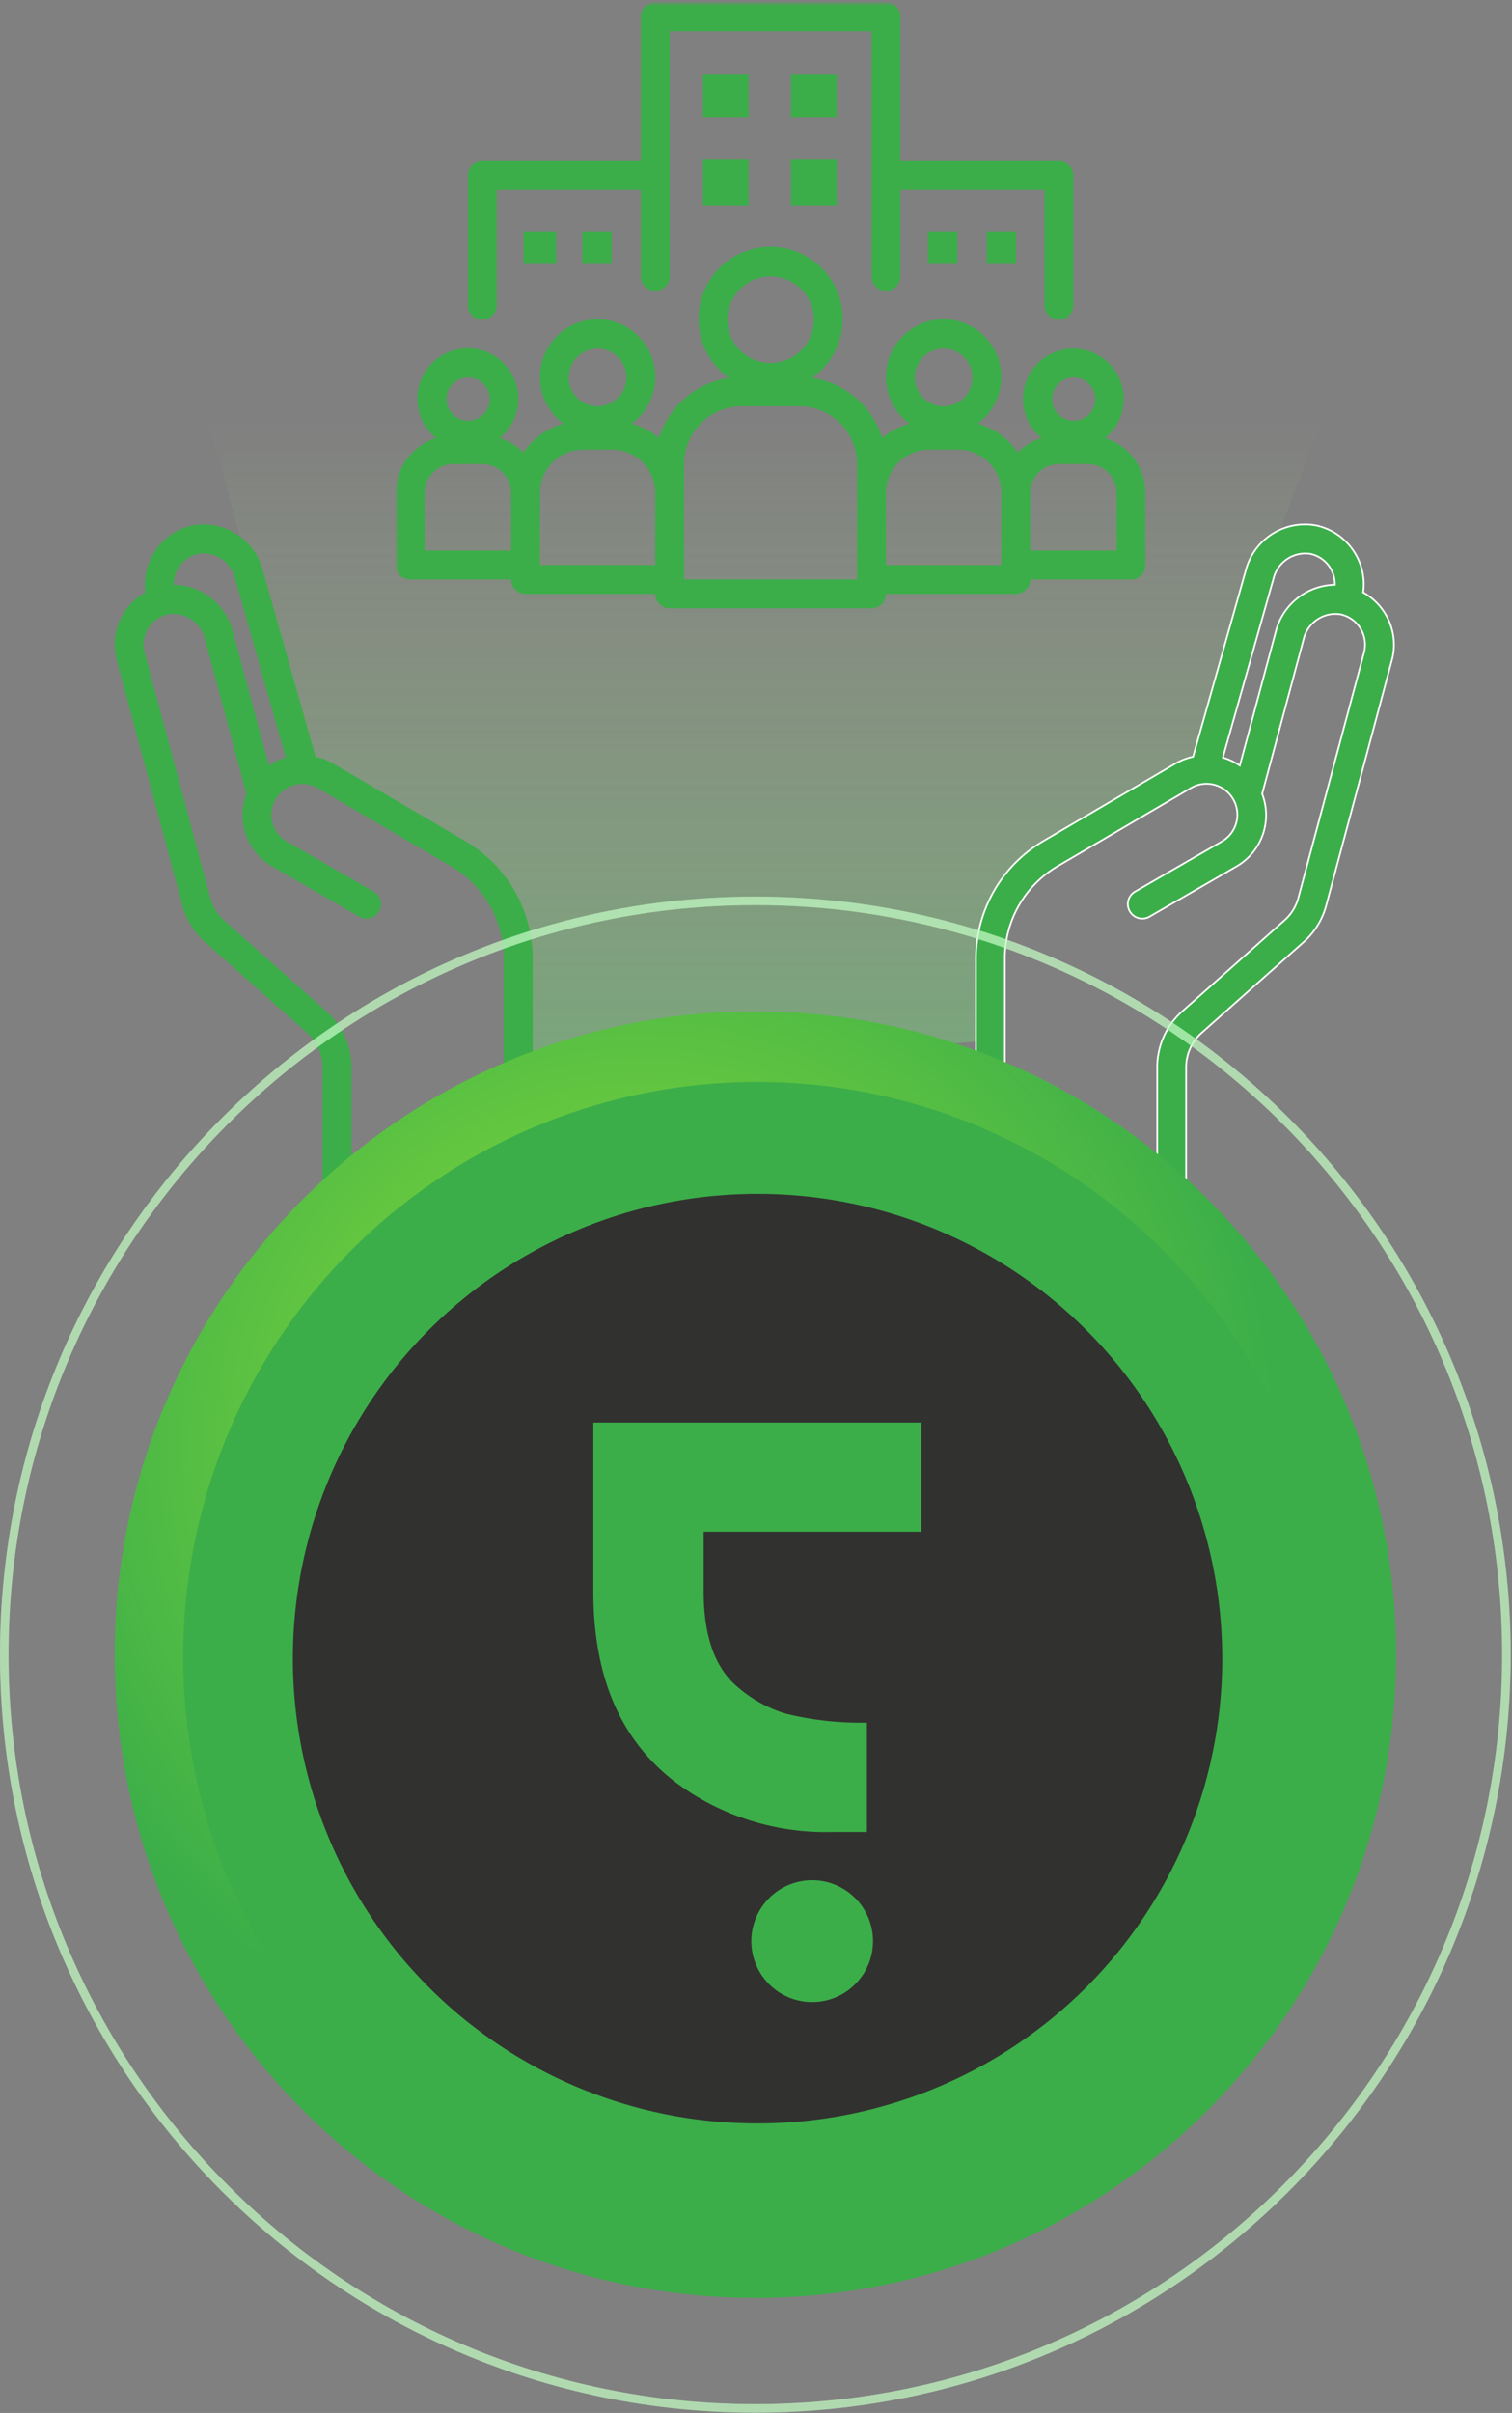 <svg xmlns="http://www.w3.org/2000/svg" width="355" height="566" fill="none"><rect width="100%" height="100%" fill="#808080" stroke="none"/><path fill="url(#a)" d="m311.118 96.813-13.484 34.921-12.1 40.1-4.84 8.989-43.217 25.585-4.84 21.435v16.251l-110.289 8.3v-22.82l-5.186-19.016-15.9-14.866-28-14.867s-6.569-13.483-6.223-14.521-18.67-69.492-18.67-69.492z"/><path fill="#3BAE49" stroke="#fff" stroke-width=".4" d="M275.091 280.128a3.4 3.4 0 0 1-3.393-3.389v-26.384a17.6 17.6 0 0 1 5.906-13.154l23.973-21.316a10.75 10.75 0 0 0 3.257-5.269l15.424-57.567a7.27 7.27 0 0 0-5.525-8.943h-.009a7.68 7.68 0 0 0-8.639 5.789l-9.732 36.269-.011.052.018.047a13.91 13.91 0 0 1-6.118 17.014l-20.319 11.732-.043.025a3.4 3.4 0 0 1-5.048-2.531 3.38 3.38 0 0 1 .689-2.506 3.4 3.4 0 0 1 1.003-.866l20.327-11.733.08-.046a7.25 7.25 0 0 0 3.582-6.319 7.25 7.25 0 0 0-3.696-6.254 7.248 7.248 0 0 0-7.214.071l-31.33 18.366a25.08 25.08 0 0 0-12.345 21.544v44.039a3.393 3.393 0 0 1-6.786 0v-44.035a32.008 32.008 0 0 1 15.7-27.406l31.347-18.373c1.2-.67 2.492-1.158 3.836-1.45l.089-.018 12.354-43.627a14.355 14.355 0 0 1 16.574-10.628 14.16 14.16 0 0 1 11.152 13.714 14.5 14.5 0 0 1-.126 1.886l-.015.1.089.054a14.1 14.1 0 0 1 5.197 5.114 14.1 14.1 0 0 1 1.943 7.028 13.8 13.8 0 0 1-.474 3.651l-15.422 57.56a17.53 17.53 0 0 1-5.294 8.6l-23.981 21.322a10.78 10.78 0 0 0-3.624 8.063v26.384a3.403 3.403 0 0 1-3.396 3.39Zm31.4-150.3a7.72 7.72 0 0 0-7.484 5.875l-11.888 41.99.141.043a14 14 0 0 1 3.654 1.732l.178.118 8.45-31.443v-.027a14.6 14.6 0 0 1 13.715-10.937h.148v-.2a7.27 7.27 0 0 0-5.74-7.06h-.009a8 8 0 0 0-1.161-.092z"/><path fill="#3BAE49" d="M79.116 280.13a3.4 3.4 0 0 1-3.393-3.39v-26.384a10.82 10.82 0 0 0-3.624-8.087l-23.98-21.314a17.54 17.54 0 0 1-5.3-8.583l-15.422-57.568a13.99 13.99 0 0 1 6.666-15.786l.09-.052-.013-.1a14.5 14.5 0 0 1-.123-1.886 14.166 14.166 0 0 1 11.135-13.716 14.38 14.38 0 0 1 16.6 10.664l12.341 43.584.09.018c1.334.29 2.62.776 3.813 1.44l31.371 18.39a32 32 0 0 1 15.7 27.4v44.038a3.392 3.392 0 1 1-6.786 0v-44.036a25.05 25.05 0 0 0-12.354-21.544L74.582 184.84a7.2 7.2 0 0 0-3.144-.92h-.03a7.225 7.225 0 0 0-7.548 5.818 7.2 7.2 0 0 0 .118 3.285 7.17 7.17 0 0 0 3.381 4.377l20.324 11.718.043.022a3.39 3.39 0 0 1 1.687 3.406 3.39 3.39 0 0 1-2.532 2.834 3.402 3.402 0 0 1-2.59-.389l-20.328-11.728a13.91 13.91 0 0 1-6.115-17.018l.018-.047-9.748-36.32a7.66 7.66 0 0 0-8.635-5.786h-.023a7.261 7.261 0 0 0-5.512 8.947l15.425 57.591a10.8 10.8 0 0 0 3.261 5.276l23.972 21.312a17.62 17.62 0 0 1 5.906 13.138v26.384a3.4 3.4 0 0 1-3.396 3.39m-31.38-150.312q-.594 0-1.18.09h-.01a7.245 7.245 0 0 0-5.737 7.066v.194h.151a14.57 14.57 0 0 1 13.71 10.96l8.444 31.448.178-.12a14 14 0 0 1 3.654-1.736l.142-.043-11.867-41.936a7.7 7.7 0 0 0-7.485-5.923"/><mask id="b" width="177" height="144" x="93" y="0" maskUnits="userSpaceOnUse" style="mask-type:luminance"><path fill="#fff" d="M269.187.661H93.06v142.434h176.127z"/></mask><g fill="#3BAE49" mask="url(#b)"><path d="M211.398 3.909a3.39 3.39 0 0 0-3.385-3.385h-54.162a3.39 3.39 0 0 0-3.385 3.385V37.76H113.23a3.39 3.39 0 0 0-3.385 3.385v30.466a3.384 3.384 0 1 0 6.77 0V44.53h33.851v20.311a3.384 3.384 0 1 0 6.77 0V7.294h47.391v57.547a3.384 3.384 0 1 0 6.77 0V44.53h33.848v27.081a3.384 3.384 0 1 0 6.77 0V41.145a3.39 3.39 0 0 0-3.385-3.385h-37.232z"/><path d="M252.02 81.767a11.813 11.813 0 0 0-7.447 20.988 13.54 13.54 0 0 0-5.619 3.385 16.93 16.93 0 0 0-9.411-6.77 13.542 13.542 0 1 0-15.978 0 17.2 17.2 0 0 0-6.432 3.385 20.31 20.31 0 0 0-16.452-14.117 16.923 16.923 0 0 0 .247-27.491 16.922 16.922 0 0 0-26.131 8.542 16.925 16.925 0 0 0 6.384 18.949 20.31 20.31 0 0 0-16.449 14.116 17.2 17.2 0 0 0-6.432-3.385 13.542 13.542 0 1 0-15.978 0 16.93 16.93 0 0 0-9.411 6.77 13.54 13.54 0 0 0-5.619-3.385 11.85 11.85 0 0 0 3.722-13.163 11.84 11.84 0 0 0-11.169-7.898 11.85 11.85 0 0 0-11.4 15.071 11.85 11.85 0 0 0 3.953 5.99 13.54 13.54 0 0 0-9.478 12.863v16.926a3.39 3.39 0 0 0 3.385 3.39h23.7c0 .898.357 1.759.992 2.393a3.38 3.38 0 0 0 2.393.992h30.462c0 .898.357 1.759.992 2.393a3.38 3.38 0 0 0 2.393.992h47.391a3.383 3.383 0 0 0 3.385-3.385h30.466a3.383 3.383 0 0 0 3.385-3.385h23.7a3.383 3.383 0 0 0 3.385-3.385v-16.931a13.54 13.54 0 0 0-9.478-12.863 11.82 11.82 0 0 0 3.688-13.126 11.81 11.81 0 0 0-11.139-7.861m-142.175 6.766a5.079 5.079 0 1 1 0 10.157 5.079 5.079 0 0 1 0-10.157m10.156 40.625H99.69v-13.541a6.76 6.76 0 0 1 1.982-4.788 6.78 6.78 0 0 1 4.788-1.982h6.77a6.77 6.77 0 0 1 6.255 4.179c.34.821.515 1.702.515 2.591zm20.31-47.391a6.769 6.769 0 0 1 4.787 11.557 6.77 6.77 0 1 1-4.787-11.557m13.541 50.776h-27.081v-16.926c0-2.693 1.07-5.276 2.974-7.181a10.16 10.16 0 0 1 7.181-2.974h6.77c1.334 0 2.654.262 3.886.773a10.14 10.14 0 0 1 5.497 5.496c.51 1.232.773 2.552.773 3.886zm16.925-57.547a10.153 10.153 0 0 1 12.137-9.959 10.157 10.157 0 0 1 7.4 13.846 10.157 10.157 0 0 1-16.563 3.294 10.15 10.15 0 0 1-2.974-7.181m30.466 60.937H160.62v-27.086a13.54 13.54 0 0 1 13.54-13.54h13.54a13.54 13.54 0 0 1 13.54 13.54zm20.311-54.161a6.769 6.769 0 0 1 4.787 11.557 6.77 6.77 0 1 1-4.787-11.557m13.54 50.776h-27.081v-16.931c0-2.693 1.07-5.276 2.974-7.181a10.16 10.16 0 0 1 7.181-2.974h6.77c2.693 0 5.276 1.07 7.181 2.974a10.16 10.16 0 0 1 2.974 7.181zm16.926-44.015a5.079 5.079 0 1 1 0 10.157 5.079 5.079 0 0 1 0-10.157m10.155 27.081v13.54h-20.311v-13.537a6.77 6.77 0 0 1 4.179-6.255 6.8 6.8 0 0 1 2.591-.515h6.77a6.77 6.77 0 0 1 6.255 4.179c.34.821.515 1.702.515 2.591M175.763 17.508h-10.721v9.955h10.721zM196.439 17.508h-10.721v9.955h10.721zM175.763 37.418h-10.721V48.14h10.721zM196.439 37.418h-10.721V48.14h10.721zM224.773 54.265h-6.892v7.658h6.892zM238.557 54.265h-6.892v7.658h6.892zM130.583 54.265h-7.658v7.658h7.658zM143.601 54.265h-6.892v7.658h6.892z"/></g><path fill="url(#c)" d="M177.346 539.012c83.074 0 150.419-67.553 150.419-150.884S260.42 237.244 177.346 237.244s-150.42 67.553-150.42 150.884 67.346 150.884 150.42 150.884"/><path fill="#31312F" d="M177.346 502.8c63.074 0 114.207-51.34 114.207-114.672S240.42 273.456 177.346 273.456c-63.075 0-114.207 51.34-114.207 114.672S114.27 502.8 177.346 502.8"/><path stroke="#C0F6C0" stroke-width="2" d="M177.346 501.8c62.522 0 113.207-50.893 113.207-113.672s-50.685-113.672-113.207-113.672c-62.523 0-113.207 50.893-113.207 113.672S114.823 501.8 177.346 501.8Z"/><path stroke="#C0F6C0" stroke-width="2" d="M177.346 564.937c97.393 0 176.346-79.161 176.346-176.81s-78.953-176.81-176.346-176.81S1 290.478 1 388.127s78.953 176.81 176.346 176.81Z" opacity=".37"/><path fill="#3BAE49" fill-rule="evenodd" d="M177.693 280.045a109.018 109.018 0 0 0 .172 218.038 109.018 109.018 0 0 0 .171-218.038zm0 243.291A134.775 134.775 0 0 1 46.991 421.095a134.77 134.77 0 0 1 154.25-165.245 134.775 134.775 0 0 1 110.984 123.365 134.77 134.77 0 0 1-71.234 128.376 134.8 134.8 0 0 1-63.298 15.745m27.28-68a14.28 14.28 0 0 1-11.495 14.008 14.284 14.284 0 0 1-16.465-18.145 14.285 14.285 0 0 1 27.96 4.137m11.346-96.042v-25.616h-77.01v39.667c0 21.087 7.109 36.359 21.156 46.055a59.1 59.1 0 0 0 35.2 10.326h7.876v-25.643a73.7 73.7 0 0 1-19.118-2.129 31.1 31.1 0 0 1-11.242-6.239c-5.392-4.522-7.979-12.055-7.979-22.587v-13.834z" clip-rule="evenodd"/><path stroke="#C0F6C0" stroke-width="2" d="M177.346 564.937c97.393 0 176.346-79.161 176.346-176.81s-78.953-176.81-176.346-176.81S1 290.478 1 388.127s78.953 176.81 176.346 176.81Z" opacity=".37"/><path stroke="#C0F6C0" stroke-width="2" d="M177.346 564.937c97.393 0 176.346-79.161 176.346-176.81s-78.953-176.81-176.346-176.81S1 290.478 1 388.127s78.953 176.81 176.346 176.81Z" opacity=".37"/><defs><radialGradient id="c" cx="0" cy="0" r="1" gradientTransform="matrix(150.419 0 0 150.884 149.97 338.94)" gradientUnits="userSpaceOnUse"><stop stop-color="#91E235"/><stop offset="1" stop-color="#3BAE49"/></radialGradient><linearGradient id="a" x1="179.744" x2="179.744" y1="96.811" y2="289.111" gradientUnits="userSpaceOnUse"><stop stop-color="#C0F393" stop-opacity="0"/><stop offset="1" stop-color="#5BE26D" stop-opacity=".471"/></linearGradient></defs></svg>
